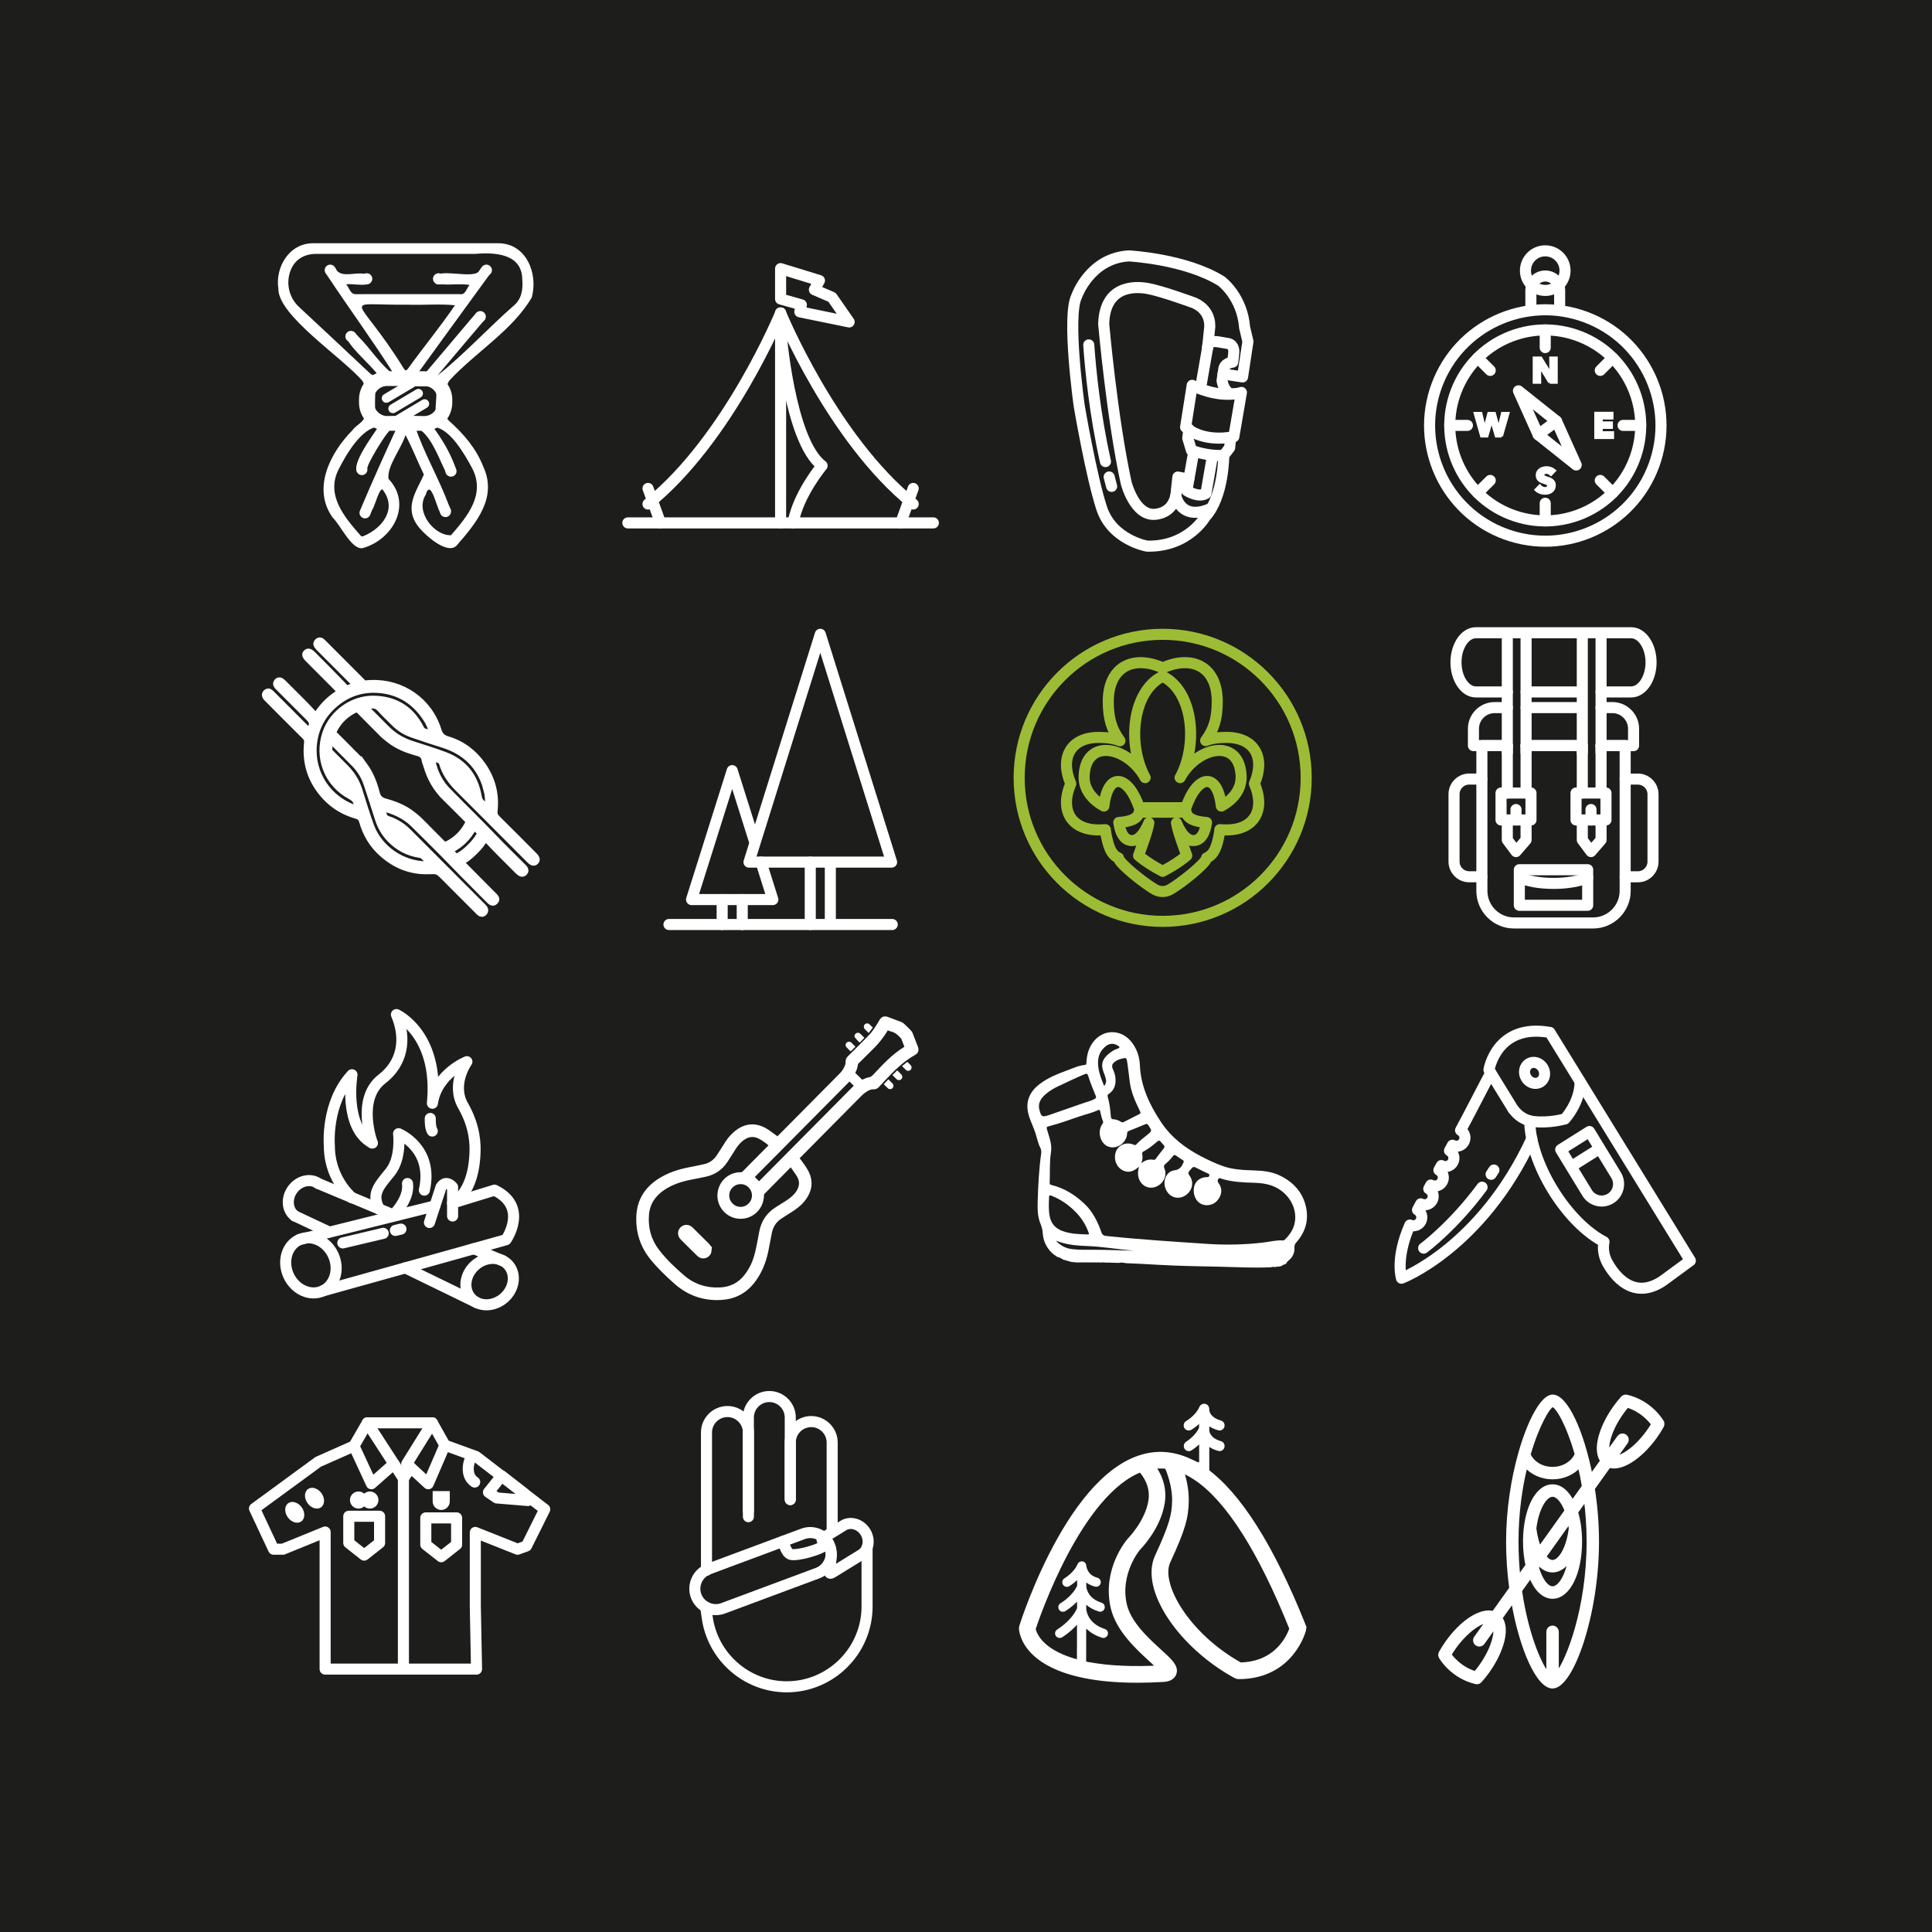 <?xml version="1.0" encoding="UTF-8"?> <svg xmlns="http://www.w3.org/2000/svg" id="CPA_Herren_Shirts" data-name="CPA Herren Shirts" viewBox="0 0 523.74 523.74"><rect x="0" y="0" width="523.74" height="523.74" fill="#808080" stroke="none"/><defs><style> .cls-1 { stroke: #9dbc35; } .cls-1, .cls-2 { fill: none; stroke-linecap: round; stroke-linejoin: round; stroke-width: 3px; } .cls-3 { stroke-width: 1.5px; } .cls-3, .cls-4, .cls-5, .cls-6, .cls-7, .cls-8, .cls-9 { fill: #fff; } .cls-3, .cls-4, .cls-5, .cls-6, .cls-7, .cls-2, .cls-9 { stroke: #fff; } .cls-3, .cls-4, .cls-5, .cls-6, .cls-7, .cls-10, .cls-9 { stroke-miterlimit: 10; } .cls-4 { stroke-width: .25px; } .cls-5 { stroke-width: .75px; } .cls-6 { stroke-width: .5px; } .cls-7 { stroke-width: 2px; } .cls-10 { fill: #1d1d1b; stroke: #1d1d1b; } </style></defs><rect class="cls-10" width="523.74" height="523.74"></rect><g id="_24x_CPA_Icons" data-name="24x CPA Icons"><g id="Gitarre"><path class="cls-6" d="M210.75,308.39c1.05-1.06,2.06-2.08,3.08-3.1,4.68-4.72,9.35-9.43,14.03-14.15.66-.67,1.12-1.47,1.47-2.33.13-.32.14-.71.15-1.07.02-.5.2-.89.56-1.24,1.89-1.87,3.79-3.73,5.63-5.64,1.21-1.25,2.11-2.75,2.98-4.25.44-.76,1.11-1,1.94-.7,1.21.45,2.42.89,3.62,1.36.26.1.53.27.73.46.62.58,1.21,1.17,1.8,1.78.17.17.32.38.41.6.5,1.26.99,2.53,1.47,3.8.27.73.08,1.43-.59,1.8-3.24,1.79-5.81,4.36-8.31,7.03-.54.58-1.09,1.16-1.63,1.75-.34.38-.75.58-1.27.56-.57-.02-1.11.14-1.61.43-.67.39-1.29.83-1.84,1.39-5.55,5.62-11.11,11.22-16.66,16.82-.09.09-.18.18-.28.3.25.31.52.59.73.91.57.82,1.18,1.61,1.65,2.48,1.47,2.68,1.18,5.26-.61,7.7-1.07,1.46-2.5,2.51-4.02,3.46-.85.52-1.68,1.07-2.51,1.61-1.46.95-2.33,2.31-2.67,4.01-.33,1.66-.63,3.34-.97,5-.65,3.12-1.82,6.02-3.83,8.54-2.24,2.8-5.17,4.25-8.73,4.45-4.73.27-8.89-1.17-12.44-4.31-2.34-2.07-4.6-4.24-6.57-6.68-2.66-3.3-3.86-7.1-3.72-11.33.16-4.52,2.31-7.85,6.1-10.21,2.4-1.49,5.03-2.36,7.79-2.9,1.45-.28,2.89-.57,4.33-.9,1.5-.34,2.69-1.19,3.54-2.47.8-1.2,1.55-2.43,2.33-3.64.71-1.11,1.56-2.1,2.6-2.93,2.53-2.04,5.36-2.29,8.17-.66.97.56,1.84,1.28,2.76,1.93.13.09.25.2.41.33ZM208.68,310.46c-.89-.76-1.79-1.44-2.8-1.97-1.51-.8-2.95-.65-4.33.32-.91.64-1.63,1.47-2.24,2.4-.8,1.23-1.55,2.48-2.36,3.7-1.35,2.02-3.23,3.3-5.6,3.82-1.36.3-2.72.57-4.09.83-2.59.5-5.05,1.31-7.26,2.77-2.54,1.69-4.1,3.97-4.33,7.06-.25,3.48.59,6.68,2.71,9.48,2.01,2.64,4.41,4.91,6.92,7.07,2.82,2.43,6.15,3.49,9.87,3.32,2.8-.13,5.1-1.25,6.84-3.48,1.42-1.82,2.37-3.88,2.9-6.11.45-1.89.79-3.8,1.15-5.71.53-2.81,1.96-5,4.41-6.51.95-.59,1.89-1.18,2.82-1.78,1.12-.72,2.14-1.56,2.86-2.7.82-1.3.97-2.67.2-4.03-.52-.92-1.19-1.76-1.79-2.63-.05-.07-.13-.13-.22-.23-.08.09-.15.18-.22.25-2.36,2.38-4.72,4.75-7.07,7.14-.13.13-.2.37-.2.55-.02,3.86-3.42,6.72-7.19,6.03-3.06-.56-5.21-3.43-4.9-6.53.32-3.18,2.94-5.55,6.1-5.49.26,0,.44-.08.61-.26,2.32-2.35,4.65-4.69,6.97-7.04.08-.08.15-.17.26-.28ZM245.46,283.83c-.03-.09-.05-.14-.07-.2-.26-.69-.53-1.38-.8-2.06-.03-.08-.08-.17-.15-.24-.79-.87-1.62-1.68-2.84-1.95-.24-.05-.47-.15-.69-.25-.25-.12-.39-.06-.53.18-.96,1.59-2.08,3.06-3.38,4.39-1.46,1.49-2.96,2.93-4.44,4.4-.11.11-.22.26-.24.4-.07.76-.3,1.47-.66,2.13-.11.19-.07.3.08.45.59.57,1.17,1.14,1.75,1.73.15.15.26.15.45.07.54-.23,1.08-.5,1.64-.59.53-.09.88-.32,1.23-.69,2.61-2.78,5.19-5.61,8.49-7.62.06-.04.1-.11.15-.15ZM205.78,320.57c8.66-8.73,17.32-17.48,26.02-26.24-.52-.51-1.01-1-1.52-1.5-8.7,8.78-17.36,17.51-26.01,26.24.51.52,1,1,1.51,1.51ZM200.95,320.76c-1.83-.1-3.41,1.31-3.51,3.14-.1,1.83,1.3,3.41,3.14,3.51,1.82.11,3.41-1.32,3.51-3.15.1-1.83-1.3-3.41-3.14-3.51Z"></path><path class="cls-8" d="M234.32,281.33c-.43.44-.83.85-1.28,1.32-.43-.47-.89-.89-1.27-1.38-.25-.32-.09-.85.23-1.11.33-.26.84-.27,1.17.03.39.35.75.74,1.16,1.14Z"></path><path class="cls-8" d="M243.23,290.17c.39.39.74.72,1.07,1.06.39.4.4.96.04,1.32-.36.36-.93.35-1.32-.03-.36-.35-.71-.7-1.09-1.08.45-.44.87-.85,1.3-1.28Z"></path><path class="cls-8" d="M240.83,292.6c.4.4.78.76,1.14,1.15.34.37.31.92-.05,1.26-.34.32-.88.34-1.24,0-.37-.34-.72-.7-1.11-1.09.41-.44.82-.87,1.25-1.33Z"></path><path class="cls-8" d="M231.9,283.75c-.46.44-.88.84-1.32,1.26-.39-.39-.78-.75-1.13-1.14-.31-.35-.27-.89.05-1.22.32-.32.84-.36,1.22-.07.06.05.12.11.18.17.32.32.65.64,1,.99Z"></path><path class="cls-8" d="M235.48,280.03c-.39-.39-.74-.72-1.06-1.07-.33-.35-.32-.91,0-1.25.32-.35.89-.38,1.27-.05.31.28.6.58.92.9-.37.49-.73.96-1.12,1.46Z"></path><path class="cls-8" d="M245.97,287.86c.34.34.64.61.91.92.33.37.31.9-.02,1.24-.33.34-.9.37-1.27.03-.35-.32-.68-.67-1.07-1.05.49-.39.96-.75,1.45-1.14Z"></path><path class="cls-7" d="M191.92,338.93c-.04.53-.3.91-.78,1.11-.52.21-1,.12-1.39-.27-.77-.75-1.53-1.51-2.3-2.27-.73-.72-1.46-1.45-2.19-2.18-.57-.56-.6-1.36-.09-1.88.52-.53,1.31-.53,1.88.03,1.49,1.47,2.98,2.95,4.46,4.42.29.29.45.62.41,1.04Z"></path></g><g id="Lagerfeuer"><path class="cls-2" d="M90.34,340.24c1.76,3.84.47,8.19-2.87,9.72-3.34,1.53-7.48-.33-9.24-4.17-1.76-3.84-.47-8.19,2.87-9.72,3.34-1.53,7.48.33,9.24,4.17Z"></path><path class="cls-2" d="M136.57,351.92c-2.85,2.43-6.87,2.39-9-.09-2.12-2.48-1.53-6.47,1.32-8.9,2.85-2.43,6.87-2.39,9,.09,2.12,2.48,1.53,6.47-1.32,8.9Z"></path><path class="cls-2" d="M79.96,329.64c-2.12-1.52-2.42-4.73-.67-7.16,1.75-2.43,4.88-3.17,7-1.64"></path><line class="cls-2" x1="117.88" y1="326.91" x2="81.1" y2="336.07"></line><path class="cls-2" d="M87.46,349.96l49.72-13.89s6.27-8.92-3.14-13.43l-11.36,3.49"></path><path class="cls-2" d="M116.42,331.4l3.14-9.6s1.18-2.16,3.13,0v7.84"></path><path class="cls-2" d="M86.29,320.84l20.35,8.52s4.41-4.21,3.83-8.52"></path><line class="cls-2" x1="136.38" y1="341.82" x2="128.46" y2="338.5"></line><line class="cls-2" x1="89.23" y1="334" x2="79.95" y2="329.64"></line><line class="cls-2" x1="129.23" y1="353.12" x2="109.88" y2="343.7"></line><path class="cls-2" d="M95.42,324.72c-3.78-3.52-6.14-8.53-6.14-14.1,0,0-1.04-11.53,6.14-19.27,0,0-2.41,14.29,5.5,18.5"></path><path class="cls-2" d="M100.92,309.85s-4.46-11.9,2.63-17.35c5.47-4.2,6.78-10.73,3.92-17.46,0,0,11.6,5.21,9.75,24.04,1.18-8.07,9.35-11.27,9.35-11.27,0,0-4.4,6.06-1.03,11.94,3.36,5.88,3.32,10.72,3.22,12.98-.25,5.66-1.77,9.51-4.16,12.1"></path><path class="cls-2" d="M102.81,327.76c-2.13-4.04-.27-6.06,2.91-9.94,3.18-3.88,2.33-10.49,2.33-10.49,0,0,9.55,3.88,6.99,15.3"></path><path class="cls-2" d="M116.64,303.2c-.02,1.02.04,2.6.54,3.41"></path><line class="cls-2" x1="107.18" y1="333.55" x2="108.69" y2="333.19"></line><line class="cls-2" x1="92.93" y1="336.94" x2="103.89" y2="334.34"></line></g><polyline class="cls-2" points="128.85 435.3 128.85 415.42 140.3 419.97 142.72 419.1 147.67 409.15 129.07 394.85 120.6 391.77 117.19 385.71 99.58 385.71 95.95 391.99 86.27 396.28 68.99 408.93 74.17 419.97 76.7 419.97 88.14 415.31 88.14 452.47 129.18 452.47 128.85 435.3"></polyline><polyline class="cls-2" points="99.58 385.71 109.36 400.79 109.36 451.5"></polyline><polyline class="cls-2" points="117.19 385.71 110.26 396.83 116.09 402.22 120.6 391.77"></polyline><polyline class="cls-2" points="95.95 391.99 100.69 402.22 106.79 396.83"></polyline><line class="cls-2" x1="109.36" y1="400.79" x2="111.33" y2="397.82"></line><ellipse class="cls-8" cx="85.26" cy="406.14" rx="2.32" ry="3.04" transform="translate(-220.34 125.38) rotate(-35.57)"></ellipse><path class="cls-8" d="M99.51,406.64c0,1.28-1.04,2.32-2.32,2.32s-2.32-1.04-2.32-2.32,1.04-2.32,2.32-2.32,2.32,1.04,2.32,2.32Z"></path><polygon class="cls-2" points="123.78 418.73 119.61 422.01 115.43 418.73 115.43 411.48 123.78 411.48 123.78 418.73"></polygon><polygon class="cls-2" points="102.9 418.28 98.72 421.57 94.55 418.28 94.55 411.04 102.9 411.04 102.9 418.28"></polygon><ellipse class="cls-8" cx="79.9" cy="409.98" rx="2.32" ry="3.04" transform="translate(-223.57 122.97) rotate(-35.57)"></ellipse><path class="cls-8" d="M102.59,406.64c0,1.28-1.04,2.32-2.32,2.32s-2.32-1.04-2.32-2.32,1.04-2.32,2.32-2.32,2.32,1.04,2.32,2.32Z"></path><path class="cls-2" d="M127.88,394.64c-1.19,2.2-1.59,5.54.8,7.12"></path><polygon class="cls-2" points="142.06 404.83 143.1 406.77 134.66 406.07 132.42 404.54 135.99 400.08 142.06 404.83"></polygon><path class="cls-8" d="M117.29,404.21v2.8c0,1.27,1.04,2.32,2.32,2.32,1.27,0,2.32-1.04,2.32-2.32v-2.8h-4.63Z"></path><g id="Rucksack"><path class="cls-2" d="M434.03,187.57h8.16c2.97,0,5.39-3.61,5.39-8.02h0c0-4.41-2.43-8.02-5.39-8.02h-42.1c-2.97,0-5.39,3.61-5.39,8.02h0c0,4.41,2.43,8.02,5.39,8.02h8.52"></path><line class="cls-2" x1="413.7" y1="187.57" x2="428.78" y2="187.57"></line><g><path class="cls-2" d="M401.72,237.68h-3.44c-2.26,0-4.11-1.85-4.11-4.11v-18.27c0-2.26,1.85-4.11,4.11-4.11h3.44"></path><path class="cls-2" d="M440.56,211.2h3.44c2.26,0,4.11,1.85,4.11,4.11v18.27c0,2.26-1.85,4.11-4.11,4.11h-3.44"></path></g><line class="cls-2" x1="428.78" y1="202.13" x2="413.7" y2="202.13"></line><path class="cls-2" d="M408.61,202.13h-6.89v39.39c0,4.77,3.91,8.68,8.68,8.68h21.48c4.77,0,8.68-3.91,8.68-8.68v-39.39h-6.53"></path><line class="cls-2" x1="428.78" y1="191.82" x2="413.7" y2="191.82"></line><path class="cls-2" d="M434.03,202.13h8.81v-4.58c0-3.15-2.58-5.73-5.73-5.73h-3.09"></path><line class="cls-2" x1="413.7" y1="202.13" x2="428.78" y2="202.13"></line><path class="cls-2" d="M408.61,191.82h-3.45c-3.15,0-5.73,2.58-5.73,5.73v4.58h8.95"></path><g><g><g><line class="cls-2" x1="408.61" y1="202.13" x2="408.61" y2="214.98"></line><line class="cls-2" x1="413.7" y1="202.13" x2="413.7" y2="214.98"></line><rect class="cls-2" x="406.91" y="214.98" width="8.12" height="7.3"></rect><polyline class="cls-2" points="413.7 222.28 413.7 227.69 410.97 230.85 408.61 227.69 408.61 222.28"></polyline></g><line class="cls-2" x1="410.97" y1="222.28" x2="410.97" y2="219.45"></line></g><g><g><line class="cls-2" x1="428.94" y1="202.13" x2="428.94" y2="214.98"></line><line class="cls-2" x1="434.03" y1="202.13" x2="434.03" y2="214.98"></line><rect class="cls-2" x="427.24" y="214.98" width="8.12" height="7.3"></rect><polyline class="cls-2" points="434.03 222.28 434.03 227.69 431.3 230.85 428.94 227.69 428.94 222.28"></polyline></g><line class="cls-2" x1="431.3" y1="222.28" x2="431.3" y2="219.45"></line></g></g><rect class="cls-2" x="411.87" y="235.77" width="18.53" height="9.64"></rect><path class="cls-2" d="M430.4,237.91c-2.19.96-5.53,1.57-9.26,1.57s-7.07-.61-9.26-1.57"></path><g><g><line class="cls-2" x1="408.61" y1="171.64" x2="408.61" y2="204.01"></line><line class="cls-2" x1="413.7" y1="171.64" x2="413.7" y2="204.01"></line></g><g><line class="cls-2" x1="428.94" y1="171.64" x2="428.94" y2="204.01"></line><line class="cls-2" x1="434.03" y1="171.64" x2="434.03" y2="204.01"></line></g></g></g><g id="Kompass"><circle class="cls-2" cx="418.89" cy="115.32" r="31.36" transform="translate(166.04 468.65) rotate(-69.8)"></circle><path class="cls-2" d="M424.26,73.39c-.01,2.96-2.42,5.36-5.39,5.34-2.96-.01-5.36-2.42-5.34-5.39.01-2.96,2.42-5.36,5.39-5.34,2.96.01,5.36,2.42,5.34,5.39Z"></path><path class="cls-2" d="M415,83.97v-5.25c0-2.14,1.75-3.9,3.9-3.9h0c2.14,0,3.9,1.75,3.9,3.9v5.25"></path><circle class="cls-2" cx="418.89" cy="115.32" r="25.88" transform="translate(158.68 463.26) rotate(-68.6)"></circle><g><g><line class="cls-2" x1="418.89" y1="89.44" x2="418.89" y2="94.23"></line><line class="cls-2" x1="418.89" y1="136.42" x2="418.89" y2="141.2"></line></g><g><line class="cls-2" x1="444.77" y1="115.32" x2="439.99" y2="115.32"></line><line class="cls-2" x1="397.8" y1="115.32" x2="393.01" y2="115.32"></line></g><g><line class="cls-2" x1="437.19" y1="133.62" x2="433.81" y2="130.24"></line><line class="cls-2" x1="403.98" y1="100.41" x2="400.59" y2="97.02"></line></g><g><line class="cls-2" x1="400.59" y1="133.62" x2="403.98" y2="130.24"></line><line class="cls-2" x1="433.81" y1="100.41" x2="437.19" y2="97.02"></line></g></g><g><polygon class="cls-2" points="421.94 114.16 416.98 117.84 411.63 105.95 421.94 114.16"></polygon><polyline class="cls-2" points="421.94 114.16 427.29 126.05 416.98 117.84"></polyline></g><path class="cls-5" d="M420.41,128.65c-.14-.17-.32-.31-.54-.42-.22-.1-.44-.15-.64-.15-.11,0-.21,0-.32.03-.11.02-.21.05-.3.11-.09.05-.16.12-.22.21-.06.08-.09.19-.09.32,0,.11.02.21.07.28.05.08.12.14.21.2.09.06.2.11.32.15.12.05.27.1.42.15.22.07.46.16.7.25.24.09.47.21.67.36.2.15.37.34.5.56.13.22.2.5.2.83,0,.38-.07.71-.21.99-.14.28-.33.51-.57.69-.24.18-.51.32-.82.4-.31.09-.62.13-.95.13-.47,0-.93-.08-1.38-.25-.44-.17-.81-.4-1.11-.71l1.05-1.07c.16.2.38.37.64.5.27.13.53.2.79.2.12,0,.23-.01.35-.04.11-.02.21-.07.3-.12.08-.06.15-.13.2-.22.05-.09.08-.21.08-.34s-.03-.23-.09-.32c-.06-.09-.15-.17-.27-.24-.12-.07-.26-.14-.43-.2-.17-.06-.37-.12-.59-.19-.21-.07-.42-.15-.62-.24-.2-.09-.38-.21-.54-.36-.16-.15-.29-.32-.38-.53-.1-.21-.15-.46-.15-.76,0-.37.07-.68.23-.95.15-.26.35-.48.59-.65.24-.17.52-.29.83-.37.31-.08.62-.12.93-.12.37,0,.76.07,1.15.21.39.14.73.34,1.03.61l-1.02,1.08Z"></path><path class="cls-5" d="M432.56,118.64v-6.64h4.46v1.35h-2.92v1.26h2.76v1.28h-2.76v1.38h3.08v1.37h-4.63Z"></path><path class="cls-5" d="M407.08,118.23h-1.48l-1.23-4.2h-.03l-1.23,4.2h-1.49l-1.76-6.2h1.61l.98,4.13h.03l1.1-4.13h1.56l1.11,4.13h.03l1-4.13h1.56l-1.77,6.2Z"></path><path class="cls-5" d="M420.09,103.66l-2.67-4.34h-.03l.04,4.34h-1.56v-6.64h1.83l2.66,4.33h.03l-.04-4.33h1.56v6.64h-1.82Z"></path></g><g id="Karabiner"><g><path class="cls-2" d="M327.35,94.36l.54-5.16s.92-4.84-4.17-7.09c0,0-8.84-3.25-12.68-3.92-3.84-.67-11.59-.58-11.84,9.67,0,0,2.25,25.44,6.09,43.04,0,0,2.31,9.15,7.99,8.51,5.68-.65,5.62-6.39,5.62-6.39l.41-3.7,2.97.57"></path><path class="cls-2" d="M331.75,123.43s0,11.21-4.98,16.62c0,0-4.65,8.26-15.81,8,0,0-9.49-1.61-12.33-10.33-2.84-8.71-6.07-27.69-6.07-27.69,0,0-3.42-24.2-.71-29.69,0,0,3.55-10.33,14.13-10.97,0,0,15.3.77,25.1,6.84,0,0,5.68,4.19,6.32,12.58l.9,3.79-1.46,9.6-5.29-.81"></path><path class="cls-2" d="M325.42,105.42l1.93-11.07s-.32-2.19,2.9-1.68c3.23.52,2.9.52,2.9.52,0,0,1.55.32,1.29,2.65l-.26,2.32s-2.32.19-2.45,2.07l-.45,2.97s.56,4.01,3.47,3.56"></path><path class="cls-2" d="M318.74,134.38s1.27,6.95,9.22,3.58"></path><path class="cls-2" d="M323.19,104.45l-1.79,11.35s4.11,4.25,13.07,2.59l2.06-12.01s-5.31,1.99-13.34-1.92Z"></path><path class="cls-2" d="M322.29,116.33l-.3,2.45,1,3.32s4.38,1.66,8.76,1.33l1.59-2.06.28-2.84"></path><path class="cls-2" d="M323.64,122.32l-1.91,10.69s3.12,2.03,5.18.77l1.79-10.31"></path><path class="cls-2" d="M300.68,129.3c.22.85.44,1.7.67,2.55"></path><path class="cls-2" d="M295.15,93.5c.46,6.63,1.65,18.84,4.53,31.63"></path></g></g><g id="Taschenmesser"><g><path class="cls-2" d="M415.25,308.69c-13.68,29.6-35.32,37.82-35.32,37.82,0,0-1.75-5.31,2.27-14.42,1.09.49,2.38.07,2.96-.99.6-1.1.2-2.48-.89-3.1.28-.53.58-1.09.88-1.66,1.11.58,2.49.17,3.09-.94.61-1.11.2-2.51-.92-3.12.18-.34.37-.68.55-1.03,1.12.6,2.51.19,3.12-.93.61-1.12.19-2.51-.92-3.12.22-.41.45-.82.67-1.23,1.12.61,2.51.19,3.12-.92.61-1.12.19-2.51-.92-3.12.27-.49.54-.98.8-1.47,1.12.6,2.51.19,3.11-.93.6-1.11.2-2.5-.91-3.11,1.77-3.22,7.02-13.47,8.18-15.59"></path><path class="cls-2" d="M404.22,318.34c.25-.38.51-.77.76-1.16"></path><path class="cls-2" d="M385.93,338.35s7.96-5.85,15.84-16.52"></path></g><g><path class="cls-2" d="M420.16,279.89l38.07,61.86-7.43,5.45c-6.98,4.74-12.12.32-14.97-4.72-1.03-1.82-1.4-3.84-1.01-5.84-4.68-2.44-9.79-7.43-13.86-14.06-4.07-6.62-6.21-13.43-6.27-18.72-1.77-.51-3.32-1.57-4.41-3.1l-.04.02-.22-.36s-.06-.07-.08-.11c-.04-.07-.07-.14-.11-.21l-6.19-10.08s2.03-12.72,16.52-10.14Z"></path><path class="cls-2" d="M418.25,289.46c.85,1.38.52,3.11-.72,3.88-1.24.76-2.94.27-3.78-1.11-.85-1.38-.52-3.11.72-3.88,1.24-.76,2.94-.27,3.78,1.11Z"></path><path class="cls-2" d="M414.7,303.87s3.87.91,9.52-.53c0,0,4.1-4.4,4.12-10.06"></path></g><g><path class="cls-2" d="M423.09,311.64l7.2,11.8c1.35,2.14,4.2,2.79,6.34,1.44,2.14-1.35,2.79-4.2,1.45-6.34l-7.2-11.8-7.79,4.9Z"></path><line class="cls-2" x1="425.98" y1="316.19" x2="433.55" y2="311.43"></line></g></g><g id="Bäume"><polyline class="cls-2" points="204.57 228.18 198.49 208.91 187.47 243.86 209.51 243.86 206.31 233.71"></polyline><line class="cls-2" x1="181.35" y1="250.62" x2="241.87" y2="250.62"></line><polygon class="cls-2" points="222.37 171.95 203.04 233.71 241.7 233.71 222.37 171.95"></polygon><line class="cls-2" x1="219.65" y1="233.71" x2="219.65" y2="250.62"></line><line class="cls-2" x1="225.09" y1="234.25" x2="225.09" y2="249.75"></line><line class="cls-2" x1="195.77" y1="243.86" x2="195.77" y2="250.62"></line><line class="cls-2" x1="201.21" y1="243.86" x2="201.21" y2="250.62"></line></g><g id="Wanderschuh"><path class="cls-8" d="M354.02,327.11c-.9-3.94-3.42-6.64-6.99-8.4-2.18-1.07-4.54-1.34-6.92-1.42-2.85-.1-5.69-.18-8.43-1.12-2.07-.71-4.03-1.65-5.98-2.65-4.4-2.28-8.22-5.19-11.01-9.41-3.1-4.69-5.43-9.59-5.68-15.33-.09-2.13-.71-4.15-1.98-5.93-3.11-4.37-8.92-3.98-11.41.77-.72,1.38-1.05,2.84-1.1,4.38-.01.32,0,.64-.43.69-1.75.17-3.32.94-4.94,1.53-2.46.89-4.86,1.88-7.01,3.43-3.29,2.36-4.36,5.36-3.13,9.13.48,1.46,1.18,2.85,1.66,4.31.44,1.35.69,2.77,1.34,4.04.26.51.32,1,.24,1.57-.6,4.31-.82,8.64-.95,12.98-.06,2.08-.04,4.19.8,6.16.34.8.52,1.62.58,2.47.14,2.02.91,3.76,2.35,5.2.05.05.07.09.11.14.25.15.47.33.66.54.31.15.59.33.83.56.61.11,1.11.36,1.52.7.04,0,.08.01.12.03.6.17,1.2.35,1.91.55.17.03.33.07.48.11.06,0,.12,0,.18,0,.28,0,.55.03.8.08.01,0,.02,0,.03,0,.18,0,.35.01.51.03.12-.01.25-.03.38-.03,0,0,0,0,0,0,.02,0,.03,0,.05,0,.02,0,.03,0,.05,0,.02,0,.04,0,.06,0,1.19,0,2.38,0,3.57.01,0,0,0,0,0,0,.13-.01.26-.02.4-.02.18,0,.35.02.51.04.18-.02.36-.04.55-.04.22,0,.42.02.62.05.19-.03.39-.05.6-.05.25,0,.48.02.71.06.22-.02.41,0,.59,0,1.01.02,2.02.05,3.03.09.29-.07.6-.11.9-.08.36.03.7.08,1.03.15,2.97.12,5.93.27,8.9.45,5.76.34,11.52.39,17.28.53,4.2.1,8.39.33,12.59.15.09,0,.19,0,.28,0,.41,0,1.01-.29,1.25-.04.35-.11.73-.17,1.15-.17.05,0,.1,0,.15,0,.18-.06.36-.11.56-.15.35-.27.77-.47,1.26-.58.08-.32.26-.57.57-.82,1.14-.9,1.79-2.11,1.68-3.59-.05-.65.19-1.05.59-1.5,2.42-2.77,3.35-6.01,2.53-9.59ZM314.72,309.58c.08.12.18.22.28.32.89.95.88.94.08,1.93-.6.73-1.17,1.49-1.73,2.25-.17.23-.32.39-.63.33-1.27-.25-2.37.14-3.36.96.4-.85.44-1.7.28-2.58-.06-.31.08-.49.34-.62,1.37-.72,2.55-1.71,3.73-2.7.44-.37.72-.34,1.02.12ZM305.58,287.96c.24,1.74.47,3.47.67,5.21.32,2.76,1.42,5.24,2.62,7.7.45.93.47.92-.46,1.38-1.23.62-2.46,1.23-3.68,1.86-.3.16-.56.2-.86,0-.62-.42-1.32-.65-2.07-.69-.46-.02-.61-.26-.65-.67-.16-1.84-.34-3.68-.87-5.46-.09-.31-.04-.51.26-.71,1.63-1.09,2.04-2.71,1.82-4.54-.09-.73-.31-1.43-.63-2.1-.46-.96-.29-1.57.59-2.19.55-.39,1.16-.63,1.82-.77,1.17-.29,1.27-.24,1.43.99ZM299.72,283.64c1.07-.85,2.25-.9,3.35-.15.17.12.44.19.38.45-.04.2-.27.25-.45.31-1.01.34-1.87.91-2.66,1.61-1.6,1.41-1.94,2.86-1.15,4.85.23.57.44,1.15.59,1.75.18.71.04,1.29-.45,1.97-.84-2.09-1.65-4.09-1.67-6.29-.02-1.82.62-3.34,2.06-4.48ZM281.81,301c-.62-2.19.6-3.57,2.14-4.78,1.03-.81,2.19-1.41,3.38-1.96,2.23-1.04,4.44-2.14,6.73-3.07.47-.19.75-.16.91.37.57,1.91,1.36,3.74,2.1,5.59.17.42-.03.6-.36.78-1.01.55-2.13.79-3.2,1.17-2.97,1.05-5.95,2.07-8.93,3.11-.13.05-.27.1-.4.14-1.68.51-1.94.36-2.36-1.35ZM284.58,329.77c-.38-1.76-.25-3.53-.19-5.31.02-.56.34-.43.68-.3,2.46.97,4.58,2.44,6.44,4.31,1.62,1.63,2.82,3.49,3.59,5.65.09.25.23.53-.24.52-2.37-.07-4.74-.11-7-.99-1.8-.7-2.91-1.98-3.29-3.88ZM296.1,338.8c-1.8,0-3.6.05-5.4-.17-1.68-.2-3.14-.85-4.44-2.29.54.19.89.32,1.25.43,2.33.74,4.75.92,7.16,1.01,4.27.15,8.47.91,12.72,1.27-3.77-.1-7.53-.26-11.3-.26ZM350.93,331.75c-.42,1.71-1.4,3.1-2.64,4.31-.12.12-.24.22-.43.21-1.85-.14-3.63.36-5.43.57-4.99.58-9.98.7-14.99.37-9.18-.61-18.37-1.19-27.52-2.15-.7-.07-1.09-.27-1.36-1.03-.98-2.82-2.27-5.47-4.47-7.59-2.6-2.5-5.55-4.35-9.08-5.21-.35-.08-.47-.23-.46-.58.12-2.75-.07-5.55.35-8.23.35-2.24-.45-4.03-1-5.98-.26-.93-.29-.95.65-1.19,2.71-.69,5.34-1.67,7.98-2.57,1.73-.59,3.52-.99,5.18-1.75.28-.13.44-.03.52.27.23.94.4,1.9.79,2.8.13.3-.07.54-.23.78-1.17,1.68-.77,4.33.84,5.59,1.53,1.19,3.92.73,5.15-.98.45-.63.74-1.32.77-2.11.01-.34.1-.56.46-.7,1.46-.57,2.91-1.16,4.35-1.77.44-.19.69-.18.98.27.97,1.49,1.01,1.49-.4,2.61-1.01.79-2.01,1.59-2.89,2.53-.33.36-.59.12-.89.02-2.1-.78-4.24.28-4.78,2.36-.45,1.77.24,3.6,1.68,4.49,1.41.87,2.81.72,4.26-.45.12-.1.25-.21.44-.37-.34,1.38-.43,2.66.26,3.87.98,1.72,2.88,2.29,4.65,1.43,1.83-.89,2.75-3,2-4.77-.24-.57-.17-.91.28-1.28.75-.62,1.42-1.33,2.01-2.11.28-.37.53-.38.89-.12.57.42,1.16.82,1.77,1.19.31.19.34.35.19.69-.49,1.1-.99,1.9-2.46,2.09-2.25.29-3.32,3.05-2.26,5.26.99,2.07,3.2,2.77,5.13,1.62,1.99-1.19,2.58-3.66,1.23-5.47-.4-.54-.35-.85.05-1.33,1.01-1.22.98-1.22,2.39-.46.75.4,1.54.73,2.3,1.12.29.14.74.15.62.7-.1.48-.47.38-.79.4-2.2.13-3.53,1.65-3.41,3.88.13,2.32,1.73,3.9,3.89,3.72,1.42-.12,2.47-.92,3.13-2.18.67-1.29.59-2.58-.27-3.76-.3-.41-.37-.74-.09-1.15.3-.43.65-.15.96-.05,2.73.84,5.54.98,8.37,1.06,2.39.06,4.72.32,6.85,1.58,3.48,2.05,5.34,5.98,4.46,9.57Z"></path></g><g id="Kote"><line class="cls-2" x1="170.2" y1="141.75" x2="253.02" y2="141.75"></line><line class="cls-2" x1="211.61" y1="141.75" x2="211.61" y2="84.84"></line><g><path class="cls-2" d="M211.61,84.84s-14.04,34.19-35.95,51.79"></path><line class="cls-2" x1="175.67" y1="132.41" x2="179.05" y2="141.75"></line></g><g><path class="cls-2" d="M211.61,84.84s14.04,34.19,35.95,51.79"></path><line class="cls-2" x1="247.56" y1="132.41" x2="244.17" y2="141.75"></line></g><path class="cls-2" d="M211.61,89.09s2.29,30.37,11.25,37.15c0,0-6.45,7.65-7.87,15.51"></path><polygon class="cls-2" points="211.61 72.82 222.14 76.06 220.77 78.53 225.55 80.59 230.19 87.27 216.82 84.53 217.24 82.64 211.61 81.05 211.61 72.82"></polygon></g><g id="Halstuch"><path class="cls-8" d="M109.93,117.94c-1.11,3.59-5.07,8.47-4.62,11.85,6.53,6.94,1.24,16.47-6.96,18.79-2.96.64-6.06-6.27-8.14-8.24-5.69-7.84-.69-17.63,5.31-23.68.95-1.43,3.15-2.16,3.38-3.93-.41-3.02.8-6.68-.57-9.37-5.32-6.34-23-17.78-22.87-25.1-.89-5.97,3.05-12.42,9.54-12.32,16.68-.01,33.36-.01,50.04,0,7.6-.02,10.9,8.17,9.12,14.7-5.29,9-15.26,14.85-22.36,22.54-1.71,2.57-.29,6.37-.76,9.38,0,.66.21,1.1.71,1.54,3.93,3.52,7.34,7.45,9.28,12.45,3.83,8.31-1.86,15.13-7.09,21.17-2.46,3.09-8.99-2.85-10.67-5.15-3.8-5.1-.34-9.43,1.64-13.93-1.72-3.54-3.14-7.23-4.98-10.7ZM118.65,101.76c7.2-5.74,13.61-12.76,20.59-18.88,2.21-1.81,2.57-4.53,2.34-7.2-.13-6.98-7.5-7.3-12.83-6.86-14.32-.01-28.65-.01-42.97,0-3.37,0-5.83,1.56-6.96,4.38-1.4,3.48-.51,7.44,2.21,9.98,6.44,6.01,12.89,12.02,19.3,18.06.64.6,1.25.62,2.07.42-.86-1.91-10.54-9.95-7.86-10.74,1.38-1.23,1.09-1.39,2.46.16,3.41,3.31,6.22,8.05,9.97,10.63-5.64-8.94-11.99-17.6-17.87-26.44-1.12-1.64-1.1-1.61.57-2.76.94-.76,1.25.21,1.69.89,1.62,1.82,5.03.37,7.29.82,1.9.01,1.69-.23,1.7,1.7.56,2.23-4.88.79-6.5,1.18.92,1.02,1.09,2.64,2.57,2.65,2.87-.03,5.74-.01,8.61-.01,6.57,0,13.15,0,19.72,0,1.42.28,1.77-1.65,2.54-2.5-2.37-.36-4.86,0-7.28-.14-2.13-.02-1.81.3-1.88-1.87.26-2.75,10.15.53,11.68-1.68,1.03-1.59,1.04-1.54,2.58-.51.66.44.78.76.27,1.46-6.43,8.81-12.83,17.64-19.23,26.47-1.27,1.28,1.57.97,1.9.12,4.27-5.07,8.55-10.13,12.84-15.19,1.39-1.64,1.38-1.62,3.01-.24.51.43.46.72.06,1.19-4.26,5.01-8.39,9.86-12.63,14.93ZM110.66,82.6c-18.92.23-14.05-3.5-1.21,17.29.42.61.65.72,1.15.05,4.14-5.76,8.81-11.41,12.73-17.19-4.03-.42-8.5,0-12.67-.15ZM102.62,115.67c-4.57.24-8.84,7.64-10.79,11.51-3.57,6.92,1.43,12.89,5.84,17.91.29.37.55.4.95.2,4.98-2.08,9.02-7.2,5.29-12.31-.84-1.73-2.34,4.45-2.99,5.18-.78,1.78-.44,1.62-2.23.87-1.17-.49-1.15-.5-.66-1.65,2.97-7,6.08-13.94,9.26-20.84.2-4.38-7.59,8.84-7.65,10.13-.82,1.98-.82,1.96-2.82,1.21-1.51-2.15,4.17-9.8,5.79-12.22ZM117.37,115.72c2.36,3.2,4.38,6.51,5.81,10.23.83,2.09.66,1.64-1.04,2.26-1.12.4-1.12.37-1.57-.79-1.91-3.92-3.99-10-7.99-11.69,2.23,6.85,6.4,13.97,9.02,21.02.9,2.17,1.12,1.59-1.05,2.62-.62.29-.97.19-1.24-.48-.96-1.29-2.57-9.45-3.94-4.7-2.87,4.58,2.4,11.08,6.89,10.9,4.58-5.24,9.46-11.21,5.66-18.31-2.02-3.71-6.05-10.89-10.55-11.06ZM109.91,112.79c1.8-.46,8.04,1.07,8.27-.88-.46-1.71.95-6.82-.77-7.27-2.76.54-15.15-1.13-15.66.81-.24,9.63-.6,7.04,8.17,7.35Z"></path><path class="cls-8" d="M122.61,108.27c0-4.06-3.57-7.63-7.63-7.63h-10.03c-4.2,0-7.63,3.42-7.63,7.63v.88c0,2.03.8,3.94,2.24,5.39,1.44,1.44,3.36,2.24,5.39,2.24h10.03c4.21,0,7.63-3.42,7.63-7.63v-.88ZM114.99,112.79h-10.03c-1.93,0-3.64-1.71-3.64-3.64,0,0,0,0,0,0v-.88c0-2.01,1.63-3.64,3.64-3.64h10.03c.97,0,1.88.38,2.57,1.07.69.69,1.07,1.6,1.07,2.57v.88c0,2.01-1.63,3.64-3.64,3.64Z"></path><path class="cls-8" d="M129.14,84.77c-.59.59-.59,1.54,0,2.12.59.59,1.54.59,2.12,0,.59-.59.59-1.54,0-2.12-.59-.59-1.54-.59-2.12,0Z"></path><path class="cls-8" d="M130.8,72.18c-.59.59-.59,1.54,0,2.12.59.59,1.54.59,2.12,0,.59-.59.59-1.54,0-2.12-.59-.59-1.54-.59-2.12,0Z"></path><path class="cls-8" d="M117.82,74.52c-.59.59-.59,1.54,0,2.12.59.59,1.54.59,2.12,0,.59-.59.59-1.54,0-2.12-.59-.59-1.54-.59-2.12,0Z"></path><path class="cls-8" d="M98.36,74.52c-.59.59-.59,1.54,0,2.12.59.59,1.54.59,2.12,0,.59-.59.59-1.54,0-2.12-.59-.59-1.54-.59-2.12,0Z"></path><path class="cls-8" d="M88.46,72.18c-.59.59-.59,1.54,0,2.12.59.59,1.54.59,2.12,0,.59-.59.59-1.54,0-2.12-.59-.59-1.54-.59-2.12,0Z"></path><path class="cls-8" d="M94.07,90.14c-.59.59-.59,1.54,0,2.12.59.59,1.54.59,2.12,0,.59-.59.59-1.54,0-2.12-.59-.59-1.54-.59-2.12,0Z"></path><path class="cls-8" d="M121.2,126.74c-.59.57-.59,1.48,0,2.05.59.57,1.54.57,2.12,0,.59-.57.59-1.48,0-2.05-.59-.57-1.54-.57-2.12,0Z"></path><path class="cls-8" d="M119.7,137.62c-.59.59-.59,1.54,0,2.12.59.59,1.54.59,2.12,0,.59-.59.59-1.54,0-2.12-.59-.59-1.54-.59-2.12,0Z"></path><path class="cls-8" d="M97.9,137.96c-.59.59-.59,1.54,0,2.12.59.59,1.54.59,2.12,0,.59-.59.59-1.54,0-2.12-.59-.59-1.54-.59-2.12,0Z"></path><path class="cls-8" d="M97.04,126.24c-.59.59-.59,1.54,0,2.12.59.59,1.54.59,2.12,0,.59-.59.59-1.54,0-2.12-.59-.59-1.54-.59-2.12,0Z"></path><path class="cls-8" d="M103.67,108.59c.29.48.85.7,1.37.56.11-.03.22-.07.32-.13l6.91-4.11c.59-.35.78-1.11.43-1.69-.35-.59-1.1-.78-1.69-.43l-6.91,4.11c-.59.35-.78,1.11-.43,1.69Z"></path><path class="cls-8" d="M105.45,111.4c.29.48.85.7,1.37.56.11-.03.22-.07.32-.13l6.91-4.11c.59-.35.78-1.11.43-1.69-.35-.59-1.1-.78-1.69-.43l-6.91,4.11c-.59.35-.78,1.11-.43,1.69Z"></path><path class="cls-8" d="M107.14,114.2c.29.48.85.7,1.37.56.11-.03.22-.07.32-.13l6.91-4.11c.59-.35.78-1.11.43-1.69-.35-.59-1.1-.78-1.69-.43l-6.91,4.11c-.59.35-.78,1.11-.43,1.69Z"></path></g><g id="Berg_und_Weg" data-name="Berg und Weg"><path class="cls-7" d="M353.05,440.93c-8.63-21.57-17.56-35.65-26.67-42.16v-.13c-.32-.21-.58-.48-.8-.78-.27-.12-.51-.27-.73-.45-.35-.06-.68-.14-.97-.28v.05c-3.27-1.84-6.57-2.7-9.88-2.59-22.06.82-36.13,44.57-36.72,46.44-.04.13-.06.27-.06.41,0,.14.12,3.38,3.68,6.65,2.32,2.14,6.3,4.42,13.04,5.8.05,0,.09.03.14.03h0s0,0,0,0c3.81.77,8.48,1.25,14.25,1.25,2.15,0,4.45-.07,6.9-.21.61-.04,2.24-.13,2.71-1.44.55-1.55-1.02-2.99-3.87-5.59-3.54-3.23-8.38-7.66-9.57-12.76-2.06-8.81,3.75-15.67,3.75-15.67.22-.22,5.43-5.47,6.5-12.15.74-4.59-1.27-8.1-2.8-10.03.7-.13,1.4-.21,2.12-.23.84-.03,1.68.02,2.52.13.63,1.43,2.22,5.43,2.15,9.57-.07,3.98-.76,6.76-4.72,15.35-3.92,8.51,6.16,23.71,21.14,31.89.02.01.05.02.08.03.03.01.06.02.09.04.14.05.28.09.43.09h0c14.16,0,17.29-12.37,17.32-12.49.06-.25.04-.51-.05-.75ZM312.31,406.95c-.95,5.87-5.75,10.73-5.86,10.84-.28.32-6.71,7.87-4.36,17.94,1.37,5.86,6.76,10.78,10.32,14.03.99.91,2.16,1.98,2.77,2.68-.02,0-.05,0-.07,0-8.45.49-14.87.07-19.76-.83h0c-.37-.02-.7-.09-1.02-.19-.01,0-.02,0-.03,0-.67,0-1.24-.15-1.71-.4-4.96-1.24-8-3.01-9.87-4.69-2.43-2.19-2.89-4.22-2.98-4.82,1.05-3.18,12.61-37.24,29.57-43.49,1.11,1.17,3.72,4.44,3,8.9ZM336.1,451.67c-14.55-8.07-22.72-22.13-19.79-28.49,4.15-9,4.88-11.98,4.95-16.35.06-3.48-.88-6.77-1.66-8.9,1.55.53,3.11,1.31,4.66,2.34.08.08.17.13.27.18,8.72,5.93,17.45,19.65,26.04,41.02-.58,1.83-3.81,10.04-14.47,10.2Z"></path><path class="cls-4" d="M321.64,390.94c-.59.35-.78,1.12-.43,1.71.35.59,1.12.79,1.71.43.08-.05,1.13-.69,2.27-1.8v6.48s-.06-.03-.09-.05c0,.02.01.04.02.06,1.14.16,1.94.78,2.42,1.6.05-.02.1-.05.15-.07v-7.29c.68.48,1.52.89,2.57,1.19.11.03.23.05.34.05.54,0,1.04-.36,1.2-.91.19-.66-.19-1.36-.86-1.54-2.81-.8-3.21-2.45-3.25-3.06v-1.31c.68.47,1.52.88,2.57,1.18.11.03.23.05.34.05.54,0,1.04-.36,1.2-.91.19-.66-.19-1.36-.86-1.54-2.81-.8-3.2-2.4-3.25-2.98v-.33s-.02-.09-.03-.14c-.01-.1-.02-.19-.06-.27-.02-.06-.05-.12-.08-.18-.04-.08-.09-.15-.15-.22-.04-.05-.09-.09-.14-.14-.07-.06-.14-.1-.21-.14-.06-.03-.12-.06-.19-.08-.03-.01-.06-.03-.1-.04-.06-.01-.12,0-.17-.01-.04,0-.08-.03-.13-.03-.02,0-.04.01-.07.01-.1,0-.19.03-.29.06-.06.02-.12.03-.17.05-.09.04-.17.1-.25.17-.04.03-.09.06-.13.1-.08.08-.13.18-.19.28-.02.04-.05.07-.07.11,0,0,0,0,0,0-.96,2.35-3.56,3.87-3.62,3.9-.6.34-.81,1.1-.47,1.7.34.6,1.1.81,1.7.47.08-.04,1.15-.66,2.3-1.76v1.37c-1.03,2.27-3.51,3.8-3.55,3.83Z"></path><path class="cls-8" d="M286.63,441.71c-.59.35-.79,1.12-.44,1.71.35.59,1.12.79,1.71.44.13-.08,2.18-1.31,4.06-3.42l-.02,10.41c.22-.04.44-.06.68-.06.71,0,1.32.17,1.82.46l.02-9.77c.98.97,2.35,1.88,4.27,2.49.13.04.25.06.38.06.53,0,1.02-.34,1.19-.87.21-.66-.15-1.36-.81-1.57-4.73-1.51-5-5.16-5.02-5.39v-1.18c.83.72,1.92,1.38,3.39,1.84.12.04.25.06.38.06.53,0,1.02-.34,1.19-.88.21-.66-.16-1.36-.82-1.57-3.96-1.24-4.11-4.27-4.12-4.38,0-.02-.01-.04-.01-.06v-1.03c.63.47,1.4.86,2.36,1.11.11.03.21.04.32.04.56,0,1.06-.37,1.21-.93.17-.67-.23-1.35-.89-1.52-2.72-.71-2.97-3.01-2.99-3.27h-.01c-.04-.65-.57-1.17-1.23-1.17h0c-.52,0-.97.32-1.15.78h0c-.92,2.24-3.46,3.77-3.51,3.8-.59.35-.79,1.11-.45,1.71.35.6,1.11.8,1.71.45.07-.04,1.07-.63,2.15-1.66v1.54c-1.29,2.84-4.45,4.7-4.48,4.72-.6.35-.8,1.11-.46,1.71.34.6,1.11.8,1.7.46.1-.06,1.68-.99,3.22-2.59v1.78c-1.52,3.44-5.31,5.73-5.35,5.76Z"></path></g><path id="Kajak" class="cls-9" d="M450.56,385.44c-.12-.22-3.09-5.32-9.56-6.85-.43-.1-.87.04-1.16.36-.75.84-1.45,1.71-2.07,2.58-2.08,2.92-3.55,6.03-4.13,8.77-.52,2.45-.27,4.41.66,5.7l-3.03,4.24c-2.38-12.35-6.81-21.69-10.39-21.69-2.61,0-6.2,6.26-8.79,15.41-.02.04-.02.08-.03.12-1.92,6.81-3.28,15.19-3.28,23.81,0,4.34.31,8.61.86,12.67l-4.78,6.69c-3.29-1-8.41,2.17-12.56,7.98-.63.88-1.22,1.82-1.77,2.8-.2.36-.2.81,0,1.17.12.22,3.09,5.32,9.56,6.85.09.02.18.03.27.03.33,0,.66-.14.88-.4.75-.84,1.45-1.71,2.07-2.58,2.08-2.92,3.55-6.03,4.13-8.77.52-2.45.27-4.41-.66-5.7l3.36-4.7c2.26,13.25,6.9,23.3,10.73,23.3,5.17,0,12.1-19.45,12.1-39.34,0-4.91-.42-9.79-1.14-14.36l4.38-6.13c.4.12.83.19,1.29.19,1.27,0,2.75-.48,4.33-1.42,2.4-1.44,4.87-3.84,6.95-6.75.63-.88,1.22-1.82,1.77-2.8.2-.36.2-.81,0-1.17ZM405.13,443.84c-.51,2.43-1.84,5.23-3.74,7.88-.44.62-.92,1.23-1.43,1.83-3.86-1.15-6.16-3.84-7-4.99.4-.68.83-1.33,1.27-1.95,3.13-4.39,6.87-6.99,9.07-7.18l-3.25,4.55c-.38.53-.26,1.28.28,1.66.21.15.45.22.69.22.37,0,.74-.17.97-.5l3.24-4.53c.19.76.16,1.8-.09,3.01ZM420.87,380.93c1.32.17,4.22,5.21,6.52,13.29-1.01,2.36-3.57,3.93-6.51,3.93s-5.43-1.53-6.46-3.83c2.37-8.13,5.34-13.09,6.45-13.39ZM411.15,417.89c0-7.83,1.04-14.8,2.45-20.52,1.74,1.95,4.39,3.16,7.28,3.16s5.59-1.22,7.32-3.2c.42,1.76.81,3.64,1.14,5.61l-3.08,4.31c-1.34-2.73-3.23-4.37-5.39-4.37-4.28,0-7.5,6.45-7.5,15.01,0,2.34.25,4.52.69,6.45l-2.4,3.36c-.32-3.09-.51-6.37-.51-9.82ZM417.25,423.98c1.07,1.15,2.31,1.79,3.63,1.79,1.81,0,3.46-1.2,4.75-3.27-.82,4.88-2.86,8.02-4.75,8.02-1.56,0-3.24-2.17-4.23-5.7l.6-.84ZM425.78,414.32c-.75,5.89-3.07,9.07-4.9,9.07-.71,0-1.48-.48-2.22-1.4l6.81-9.55c.12.6.22,1.22.31,1.87ZM417.36,419.74c-.61-1.41-1.1-3.23-1.38-5.41.69-5.48,2.89-9.07,4.9-9.07,1.34,0,2.76,1.59,3.77,4.27l-7.29,10.22ZM430.61,417.89c0,18.08-5.53,32.32-8.54,36.02v-11.54c0-.66-.53-1.19-1.19-1.19s-1.19.53-1.19,1.19v11.67c-2.24-2.55-5.88-10.97-7.59-22.84l2.83-3.97c1.35,3.49,3.47,5.68,5.95,5.68,4.28,0,7.5-6.45,7.5-15.01,0-2.98-.4-5.7-1.09-7.98l2.56-3.59c.47,3.61.76,7.49.76,11.57ZM446.86,388.02c-1.9,2.66-4.11,4.82-6.24,6.1-1.07.64-2.04,1-2.82,1.07l3.01-4.21c.38-.53.26-1.28-.28-1.66-.53-.38-1.28-.26-1.66.28l-3.01,4.21c-.19-.76-.16-1.8.09-3.01.51-2.43,1.84-5.23,3.74-7.88.44-.62.92-1.23,1.43-1.83,3.86,1.15,6.16,3.84,7,4.99-.4.68-.83,1.34-1.27,1.95Z"></path><g id="El3FiO"><g id="vImzN3"><path class="cls-3" d="M104.06,220.69c.14.68.49,1.05,1.17,1.28,2.12.7,3.96,1.86,5.54,3.45,6.68,6.72,13.38,13.42,20.08,20.13.25.25.51.48.66.81.18.38.1.74-.16,1.05-.24.28-.53.46-.92.35-.36-.1-.59-.37-.84-.61-3.09-3.1-6.18-6.19-9.27-9.29-1.73-1.74-1.73-1.69-4.2-1.62-4.78.15-8.91-1.52-12.47-4.64-2.75-2.4-4.57-5.41-5.55-8.91-.23-.82-.64-1.23-1.46-1.46-3.31-.94-6.2-2.62-8.55-5.16-3.86-4.17-5.51-9.08-4.92-14.72.07-.66-.05-1.12-.53-1.6-3.39-3.36-6.76-6.75-10.13-10.14-.25-.25-.51-.48-.66-.81-.19-.44-.12-.85.25-1.15.39-.32.82-.36,1.23-.02.17.14.33.31.49.47,3.07,3.08,6.15,6.16,9.22,9.24.14.14.29.28.43.42.22.22.35.19.5-.09.8-1.49.74-1.9-.44-3.12-.12-.13-.25-.25-.37-.37-2.54-2.55-5.09-5.1-7.63-7.65-.19-.19-.4-.39-.56-.61-.31-.43-.25-.85.1-1.23.33-.36.74-.43,1.15-.17.27.17.52.39.75.62,2.64,2.7,5.4,5.28,7.94,8.07.7.76.72.75,1.28-.06,1.32-1.91,2.92-3.54,4.84-4.86,1.15-.79,1.14-.81.16-1.79-2.6-2.6-5.19-5.21-7.79-7.81-.8-.81-.93-1.35-.42-1.83.51-.48,1.07-.35,1.86.44,2.66,2.68,5.33,5.34,7.95,8.07,1.45,1.52.81,1.31,2.76.64.82-.28.83-.3.21-.91-3.11-3.12-6.22-6.23-9.32-9.35-.23-.23-.45-.47-.61-.75-.26-.45-.13-.88.25-1.21.4-.34.82-.33,1.22,0,.21.18.4.38.59.57,3.43,3.43,6.85,6.87,10.28,10.3.28.28.53.6,1.01.53.47-.07.94-.08,1.42-.1,8.39-.34,15.85,4.82,18.32,12.81.43,1.39,1.1,2.06,2.47,2.46,3.99,1.19,7.17,3.61,9.54,7.01,2.6,3.73,3.71,7.89,3.21,12.42-.1.86.14,1.43.75,2.04,3.33,3.28,6.62,6.61,9.92,9.92.85.85.97,1.42.44,1.91-.51.47-1.01.35-1.84-.49-6.45-6.46-12.88-12.93-19.35-19.38-1.99-1.98-3.53-4.2-4.32-6.91-.07-.23-.11-.51-.38-.61-.77-.27-1.53-.52-2.46-.83.27.81.51,1.44.69,2.08.71,2.55,1.96,4.81,3.8,6.71,4.13,4.25,8.4,8.36,12.49,12.65,2.58,2.69,5.25,5.29,7.88,7.92.18.18.36.35.51.55.32.41.33.84-.02,1.23-.34.39-.78.46-1.22.2-.27-.16-.52-.39-.75-.62-2.63-2.67-5.34-5.26-7.89-8.02-.76-.82-.79-.79-1.41.16-.44.67-.93,1.29-1.49,1.87-1.17,1.21-2.36,2.38-3.83,3.23-.32.19-.59.36-.17.79,2.83,2.83,5.64,5.67,8.45,8.52.14.14.29.28.41.44.33.4.35.83,0,1.23-.35.41-.81.51-1.28.22-.25-.16-.47-.37-.68-.59-3.06-3.13-6.18-6.19-9.22-9.34-3.65-3.78-7.39-7.47-11.12-11.16-2.34-2.31-5.25-3.58-8.47-4.41.05.62.32,1.09.42,1.6ZM98.91,207.52c1.62,2.25,2.62,4.78,3.28,7.43.32,1.26.97,1.9,2.22,2.25,2.61.72,5.13,1.69,7.31,3.37.83.64,1.64,1.31,2.38,2.06,1.93,1.96,3.89,3.89,5.82,5.86.43.44.81.53,1.38.24,2.4-1.22,4.19-3.03,5.44-5.41.27-.51.11-.82-.25-1.17-1.92-1.9-3.79-3.85-5.74-5.72-2.59-2.49-4.29-5.49-5.27-8.93-.14-.48-.37-.94-.44-1.43-.16-1.13-.81-1.6-1.88-1.89-2.73-.75-5.38-1.74-7.64-3.53-.7-.56-1.42-1.1-2.05-1.75-2-2.03-4.03-4.03-6.02-6.07-.46-.47-.85-.53-1.44-.23-2.34,1.22-4.12,2.97-5.33,5.31-.26.5-.24.84.18,1.25,1.19,1.14,2.34,2.33,3.65,3.64,1.38,1.48,3.1,2.91,4.4,4.73ZM115.28,194.64c-2.95-4.44-7.08-7.03-12.37-7.51-4.69-.42-8.88.97-12.42,4.17-3.17,2.86-4.96,6.43-5.34,10.67-.7,7.79,4.08,14.61,11,16.98.2.07.44.26.63.06.18-.19,0-.42-.05-.64-.04-.15-.11-.28-.13-.43-.17-1-.77-1.53-1.66-2.01-6.32-3.36-9.11-10.6-6.76-17.35,1.88-5.4,7.31-9.3,13.05-9.24,5.93.07,10.3,2.77,12.99,8.09.22.44.5.7.98.82.62.16,1.22.39,1.95.63-.39-1.62-1.02-2.99-1.86-4.26ZM131.79,213.91c-1.71-6.21-5.76-10.11-11.87-11.99-2.77-.85-5.52-1.78-8.26-2.73-1.84-.64-3.46-1.67-4.84-3.06-1.29-1.29-2.64-2.53-3.85-3.89-.8-.89-1.69-1.08-2.75-.82-.32.08-.83-.09-.94.26-.1.33.37.54.61.78,1.63,1.65,3.29,3.29,4.92,4.94,1.88,1.9,4.09,3.27,6.62,4.11,3.08,1.02,6.21,1.94,9.24,3.09,5.24,1.98,8.24,5.87,9.18,11.36.11.62.3,1.13.79,1.55.43.38.82.8,1.23,1.2.03.03.09.05.25.14.23-1.74.09-3.37-.34-4.96ZM89.34,203.18c-.01.43.26.68.52.95,1.29,1.29,2.58,2.59,3.86,3.88,1.74,1.75,3.01,3.78,3.76,6.14,1.04,3.26,2.01,6.55,3.19,9.76,2.24,6.06,8.4,10.27,14.86,10.33.12,0,.25.01.37,0,.17-.02.39.03.47-.16.09-.2-.12-.31-.23-.43-.47-.48-.96-.95-1.43-1.44-.28-.3-.64-.36-1.01-.42-3.12-.49-5.78-1.89-7.98-4.14-1.52-1.55-2.62-3.4-3.29-5.48-1.03-3.21-2.04-6.44-3.12-9.63-.7-2.06-1.82-3.89-3.36-5.44-1.98-2.01-3.98-4.01-5.97-6.01-.07-.07-.15-.12-.3-.24-.27.83-.32,1.57-.35,2.32ZM129.76,226.59c.33-.51.3-.86-.14-1.3-1.06-1.05-1.03-1.07-1.82.18-1.26,1.98-2.91,3.54-4.95,4.68-.78.43-.78.46-.15,1.11.18.18.36.34.53.53.32.36.64.39,1.06.14,1.17-.69,2.23-1.52,3.13-2.48.92-.87,1.68-1.83,2.34-2.87ZM90.09,207.35c.89,2.7,2.51,4.85,5.12,6.47-1.05-2.86-3.15-4.62-5.12-6.47ZM122.15,207.51c1.01,2.87,3.18,4.63,5.14,6.54-.91-2.75-2.52-4.94-5.14-6.54ZM111.56,196.98c-.61-1.77-3.94-4.33-5.82-4.76,1.86,1.8,3.39,3.8,5.82,4.76ZM111.36,228.99c-1.66-1.78-3.2-3.71-5.75-4.72,1.46,2.32,3.36,3.82,5.75,4.72Z"></path></g></g><g id="Lilie_Outline" data-name="Lilie Outline"><path class="cls-1" d="M354.09,210.86c0,21.49-17.42,38.91-38.9,38.91s-38.91-17.42-38.91-38.91,17.42-38.91,38.91-38.91,38.9,17.42,38.9,38.91h0ZM332.49,199.89c-2.32,0-4.08.28-5.65.88,2.17-2.97,3.14-5.82,3.14-10.6,0-9.44-6.77-12.69-14.77-9.12-8-3.56-14.77-.31-14.77,9.12,0,4.8.98,7.66,3.16,10.64-1.58-.62-3.38-.91-5.74-.91-7.84,0-10.54,5.75-7.58,12.54-2.96,6.79-.26,12.54,7.58,12.54.63,0,1.22-.02,1.78-.07-.01.04-.02.06-.02.06.77,4.65,1.61,6.73,3.59,7.6,0,1.39,7.09,6.99,9.9,8.57.64.36,1.34.54,2.04.54s1.4-.18,2.04-.54c2.81-1.58,9.91-7.19,9.9-8.57,1.99-.87,2.91-2.94,3.62-7.59,0,0-.01-.03-.03-.07.56.04,1.15.07,1.79.07,7.84,0,10.54-5.75,7.58-12.54,2.96-6.79.26-12.54-7.58-12.54h0ZM321.55,220.17h-12.74c-.33,1.79-2.4,2.57-5.52,2.79.39,2.65,1.29,4.53,3.06,4.86,2.01.39,3.74-1.51,5.09-4.75-.56,2.96-1.79,5.92-2.79,8.88,2.01,1.68,4.19,3.02,6.53,4.25,2.35-1.23,4.53-2.57,6.53-4.25-1-2.96-2.23-5.92-2.79-8.88,1.34,3.24,3.07,5.14,5.09,4.75,1.77-.33,2.67-2.21,3.06-4.86-3.12-.22-5.19-1.01-5.52-2.79h0ZM319.93,210.8c4.93-9.05,3.47-23.5-4.75-27.46-8.22,3.95-9.68,18.41-4.75,27.46-4.58-8.41-16.09-10.97-16.54-.45-.18,4.2,3.02,6.93,5.36,8.16,1.11-9.5,6.59-8.38,9.61.45h12.62c3.02-8.83,8.5-9.95,9.61-.45,2.35-1.23,5.54-3.95,5.36-8.16-.45-10.52-11.95-7.96-16.54.45h0Z"></path></g><g><path class="cls-2" d="M191.52,425.68v-37.35c0-3.12,2.55-5.68,5.68-5.68h0c3.12,0,5.68,2.55,5.68,5.68v22.82"></path><path class="cls-2" d="M202.87,409.48v-25.22c0-3.12,2.55-5.68,5.68-5.68h0c3.12,0,5.68,2.55,5.68,5.68v22.25"></path><path class="cls-2" d="M214.23,406.51v-15.46c0-3.12,2.55-5.68,5.68-5.68h0c3.12,0,5.68,2.55,5.68,5.68v23.91"></path><path class="cls-2" d="M234.62,415.36h0c1.32,2.19.79,4.94-1.18,6.12l-7.87,4.85c-1.96,1.18.71-4.27-.61-6.46h0c-1.32-2.18-3.23-2.1-1.27-3.28l4.96-3.06c1.96-1.18,4.65-.36,5.96,1.82Z"></path><path class="cls-2" d="M235.05,419.58v15.92c0,11.97-9.79,21.77-21.77,21.77h0c-11.04,0-20.23-8.33-21.59-19.02l-.36-2.5"></path><path class="cls-2" d="M212.35,417.8s.6,3.19,2.08,3.59,8.03-1.13,10.11-3.11"></path><path class="cls-2" d="M224.97,419.14h0c1.1,2.92-.4,6.21-3.32,7.31l-25.62,9.54c-2.92,1.1-6.21-.4-7.31-3.32h0c-1.1-2.92.4-6.21,3.32-7.31l25.62-9.54c2.92-1.1,6.21.4,7.31,3.32Z"></path></g></g></svg> 